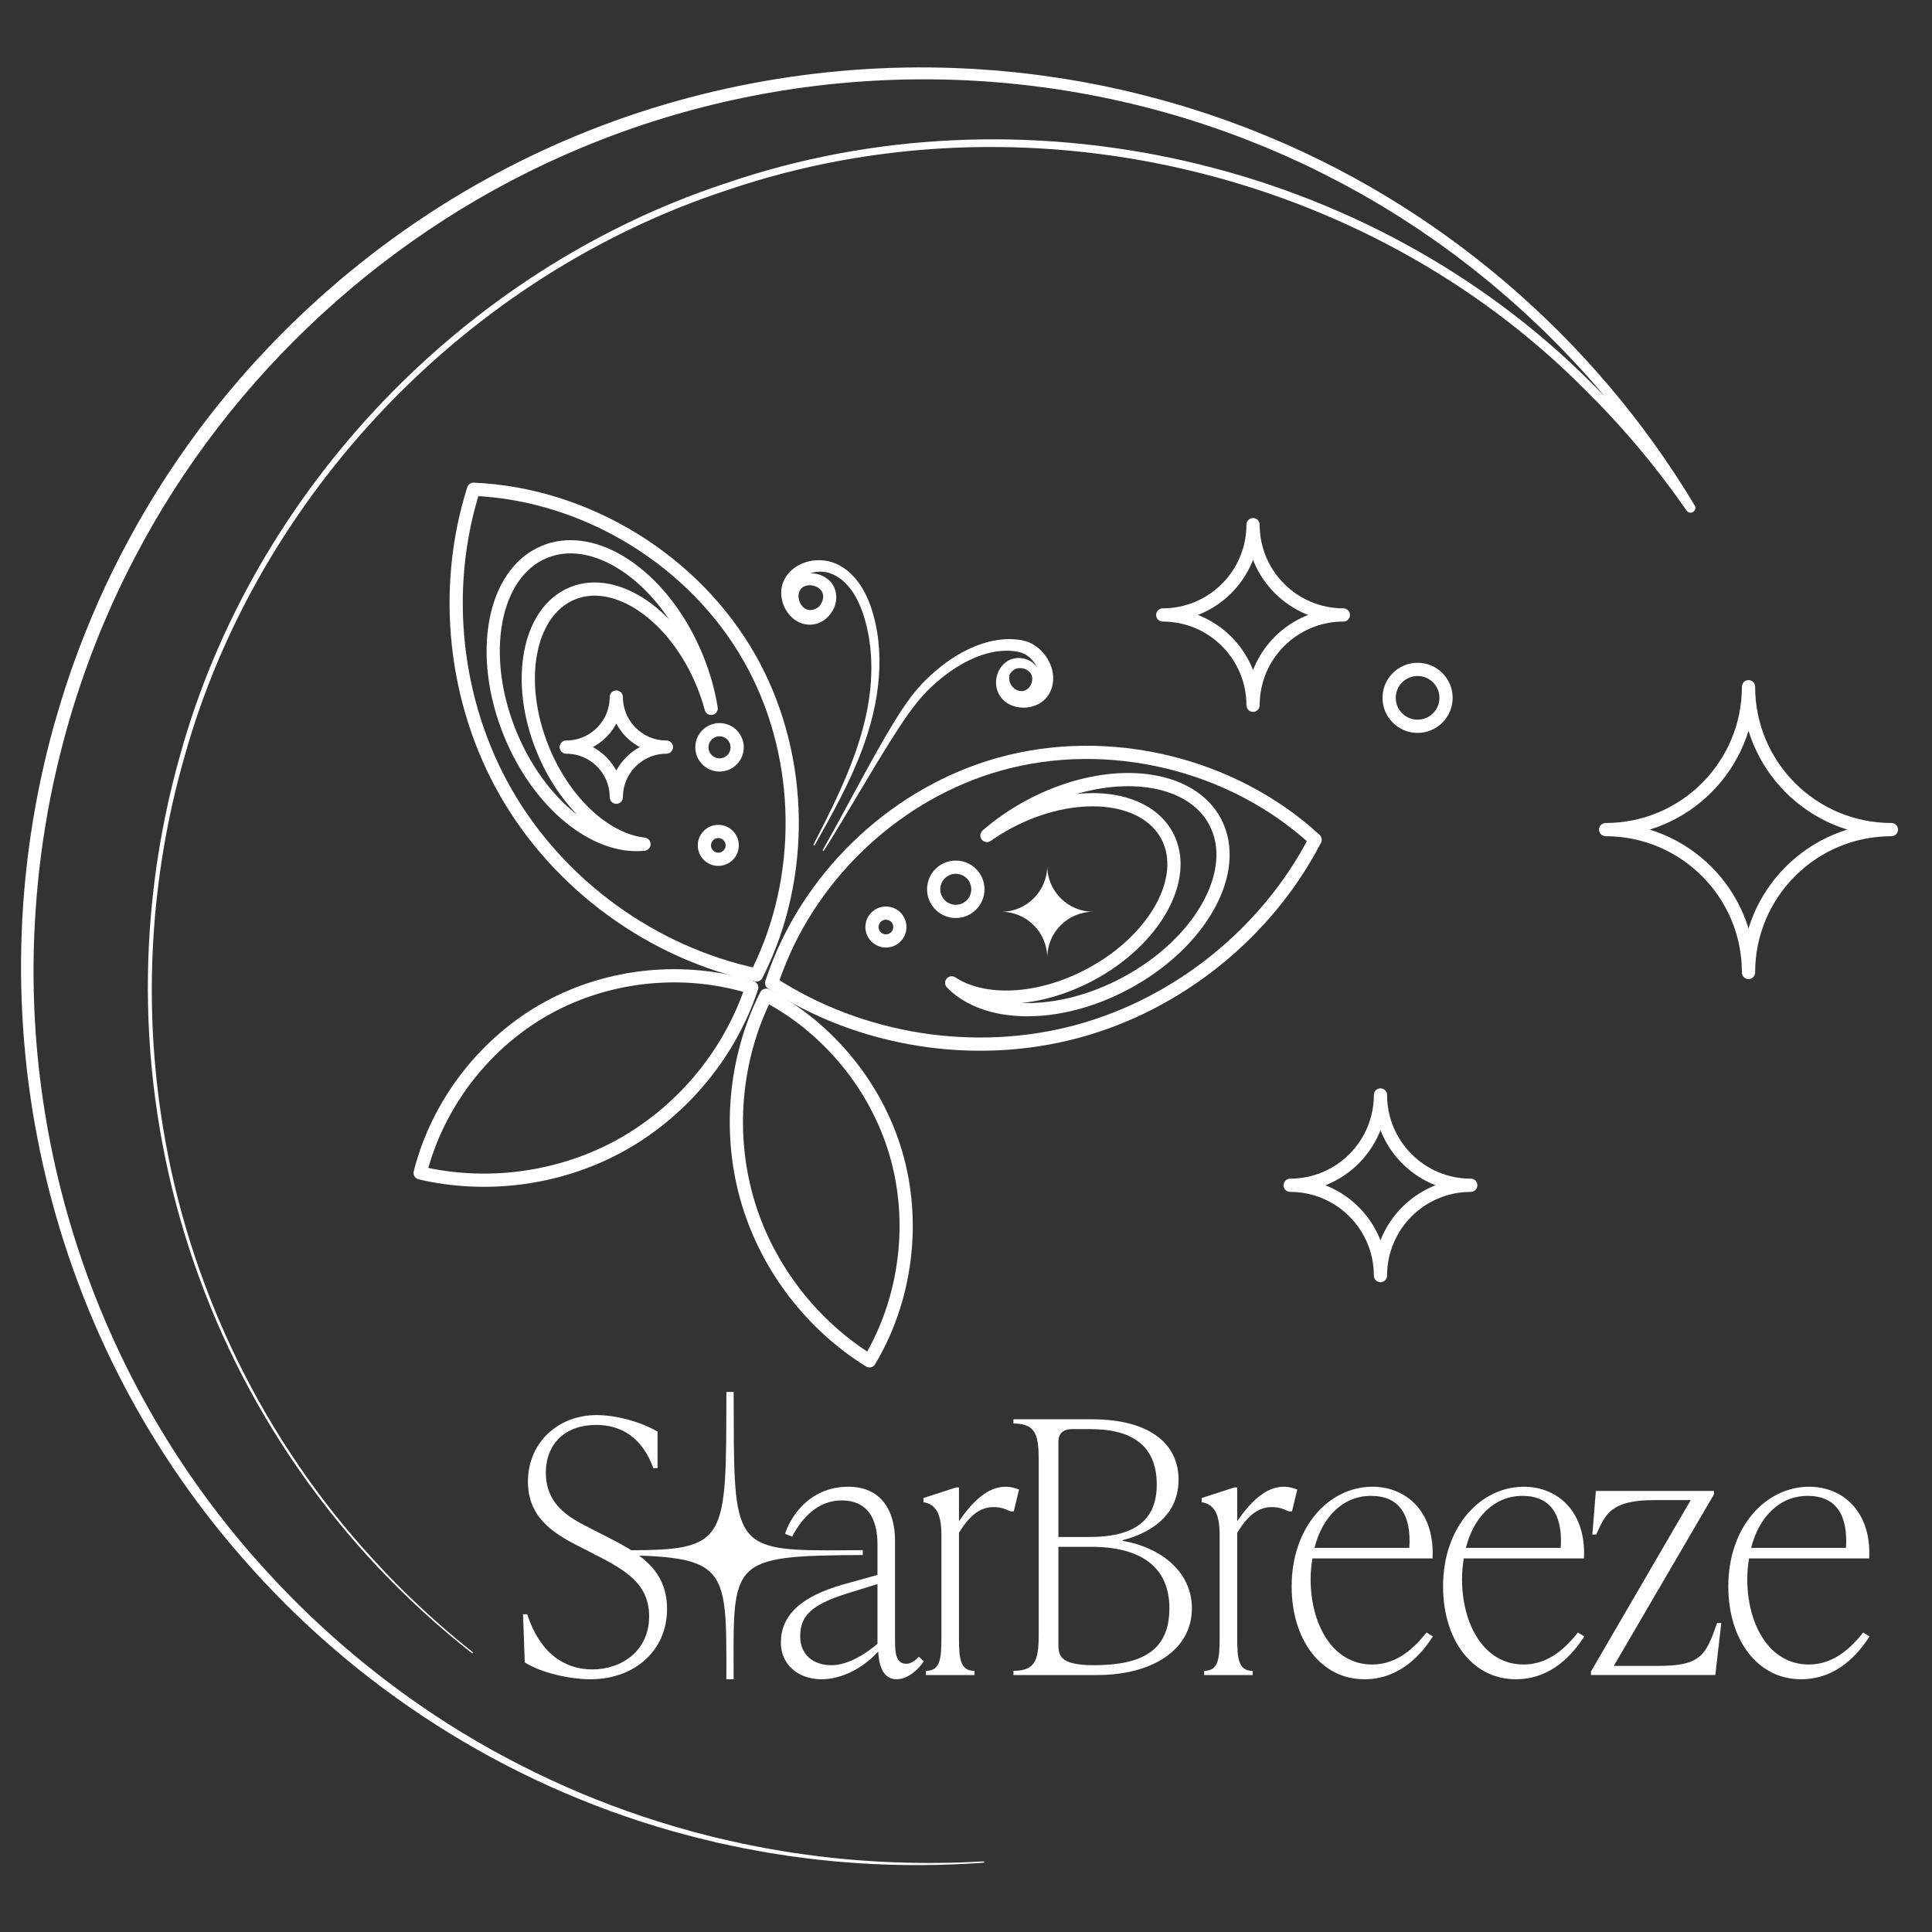 <?xml version="1.0" encoding="UTF-8"?>
<svg xmlns="http://www.w3.org/2000/svg" id="Logo_Detailed_Pink_Lace_Baclkground" data-name="Logo Detailed Pink Lace Baclkground" viewBox="0 0 4000 4000">
  <rect x="0" y="0" width="4000" height="4000" fill="#333333" stroke="none"/>
  <defs>
    <style>
      .cls-1 {
        fill: none;
        stroke: #fff;
        stroke-linejoin: round;
        stroke-width: 27.36px;
      }

      .cls-2 {
        fill: #fff;
      }
    </style>
  </defs>
  <path id="star" class="cls-1" d="m2594.3,1460.18h0c0-103.27-83.71-186.98-186.98-186.98h0c103.27,0,186.98-83.71,186.98-186.98h0c0,103.27,83.71,186.98,186.98,186.98h0c-103.27,0-186.98,83.71-186.98,186.98Z"></path>
  <path id="star-2" data-name="star" class="cls-1" d="m2858.12,2640.97h0c0-103.27-83.71-186.98-186.98-186.98h0c103.27,0,186.98-83.71,186.98-186.98h0c0,103.27,83.71,186.98,186.98,186.98h0c-103.27,0-186.98,83.71-186.98,186.98Z"></path>
  <circle id="circle" class="cls-1" cx="2934.96" cy="1444.81" r="58.91"></circle>
  <path id="star-3" data-name="star" class="cls-1" d="m3620.13,2013.44h0c0-163.39-132.45-295.84-295.84-295.84h0c163.39,0,295.84-132.45,295.84-295.84h0c0,163.39,132.45,295.84,295.84,295.84h0c-163.39,0-295.84,132.45-295.84,295.84Z"></path>
  <g id="Butterfly">
    <g>
      <path class="cls-1" d="m1578.9,1992.14c-4.04,8.89-8.27,17.7-12.71,26.4-215.21-45.45-408.57-185.94-518.21-376.64-108.18-188.14-133.13-422.13-67.52-628.95,233.44,10.04,457.42,147.42,572.27,350.87,106.98,189.51,115.97,430.46,26.16,628.31Z"></path>
      <path class="cls-1" d="m873.85,2413.49c-1.4,4.94-2.74,9.9-3.99,14.88,136.03,31.85,283.48,12.99,406.89-52.59,130.75-69.48,233.14-190.66,279.65-331.26-138.71-43.42-294.91-27.99-422.34,41.99-125.35,68.84-221.1,189.49-260.2,326.99Z"></path>
      <path class="cls-1" d="m1607.29,2007.61c-3.43,9.14-6.67,18.36-9.69,27.66,184.3,120.05,420.37,157.46,632.74,100.17,209.54-56.52,392.65-204.32,492.51-396.94-172.15-157.99-427.66-219.24-652.74-156.62-209.66,58.33-386.41,222.34-462.82,425.74Z"></path>
      <path class="cls-1" d="m1807.83,2804.11c-2.5,4.48-5.07,8.93-7.7,13.34-118.7-73.67-209.61-191.28-250.49-324.93-43.31-141.59-30.01-299.68,36.54-431.97,128.78,67.4,228.31,188.76,268.92,328.35,39.95,137.32,22.32,290.33-47.26,415.2Z"></path>
    </g>
    <path class="cls-2" d="m1703.05,1760.44c43.94-77.59,84.66-156.87,129.24-234.12,23.1-38.8,45.95-78.13,77.1-111.27,23.96-24.43,50.83-46.73,80.87-63.36,36.02-19.85,77.79-32.77,119.35-27.18,8.59,1.25,18.08,3.56,26.16,7.83,36.62,19.42,58.47,68.62,35.2,106.15-15.32,24.08-48.05,32.22-74.1,22.84-27.34-9.56-40.57-37.21-32.23-64.58,4.11-13.37,13.85-25.51,26.97-31.01,20.52-8.41,46.35-.87,57.31,18.77,12.38,21.45-1.67,52.86-26.31,56.9-16.45,2.76-32.28-9.66-36.38-25.03-1.6-5.9-1.26-12.39,1.32-17.76l2.56.96c-2.69,10.13,2.69,20.61,10.75,26.45,17.56,12.95,36.47-1.65,36.34-21.28-.14-18.72-25.58-27.48-39.38-17.05-12.68,9.26-14.68,31.44-3.15,41.82,2.9,2.7,6.47,4.66,10.28,5.97,12.92,4.19,29.06,1.59,38.64-8.09,8.19-8.88,10.19-21.56,7.61-33.66-3.31-15.67-14.26-30.45-28.16-38.81-9.61-5.23-21.29-6.84-32.38-7.54-39.56-1.67-78.33,13.87-111.37,34.85-20.59,13.09-39.47,28.77-57.04,45.69-30.99,30.91-54.65,68.75-78.26,105.49-47.27,75.32-91.09,153.15-138.59,228.43,0,0-2.35-1.4-2.35-1.4h0Z"></path>
    <path class="cls-2" d="m1683.88,1749.42c62.21-121.56,127.93-251.36,119.42-391.67-.68-11.73-2.1-24.44-3.99-36.03,0,0-.68-4.47-.68-4.47l-.88-4.44c-.99-5.18-2.48-12.63-3.84-17.65-4.19-17.27-9.8-34.54-17.62-50.51-9.52-19.1-22.32-37.23-40.09-49-1.97-1.19-4.93-3.2-7.04-4.13,0,0-3.61-1.86-3.61-1.86,0,0-3.74-1.53-3.74-1.53-19.93-8.36-45.98-4.93-62.5,8.77-5.55,4.66-9.87,10.25-12.46,16.88-5.58,14.66.38,33.33,12.05,43.83,5.96,5.4,14.01,8.46,21.97,6.94,12-2.3,22.09-14.89,23.22-26.72,2.43-18.29-17.92-29.04-33.94-25.39-19.73,4.16-21.05,28.06-9.77,41.94,13.57,17.26,38.77,6.2,44.87-12.45,5.6-16-7.21-32.65-22.56-37.2-5.47-1.79-11.46-2.05-17.22-.59l-.92-2.58c5.94-2.67,12.82-3.37,19.4-2.3,9.96,1.65,19.46,7.1,25.9,15.05,12.43,14.95,10.16,35.9-2.23,50.14-16.04,19-44.04,21.6-61.59,2.88-20.07-20.87-19.96-57.72,6.54-73.35,17.68-10.45,40.34-8.81,57.33,2.29,22.67,14.65,27.3,44.26,14.52,67.05-20.49,37.07-66.87,40.5-92.48,6.56-15.37-20.02-19.84-49.2-7.16-71.68,19.27-34.63,65.17-46.26,100.91-33.16,39,14.47,63.07,51.39,76.45,88.8,33.52,96.35,18.35,202.89-16.66,296.63-26.05,70.05-62.61,135.33-99.2,200.21,0,0-2.41-1.29-2.41-1.29h0Z"></path>
    <g>
      <path class="cls-1" d="m1276.01,1650.49h0c0-57.27-46.42-103.69-103.69-103.69h0c57.27,0,103.69-46.42,103.69-103.69h0c0,57.27,46.42,103.69,103.69,103.69h0c-57.27,0-103.69,46.42-103.69,103.69Z"></path>
      <circle class="cls-1" cx="1487.15" cy="1750.26" r="28.82"></circle>
      <circle class="cls-1" cx="1489.71" cy="1547.27" r="36.5"></circle>
      <path class="cls-1" d="m1416.82,1307.77c-73.27-131.47-194.74-204.01-289.23-165.35-106.64,43.63-138.53,212.36-71.22,376.88,59.55,145.57,176.81,239.06,276.9,228.45-78.75-8.71-163.68-84.55-209.24-195.92-57.75-141.16-30.39-285.93,61.11-323.36,91.5-37.43,212.48,46.65,270.23,187.81,6.87,16.79,12.53,33.63,17.03,50.34-5.52-34.44-15.4-69.97-29.86-105.3-7.67-18.75-16.3-36.63-25.72-53.54Z"></path>
    </g>
    <g>
      <path class="cls-2" d="m2168.2,1982.96h0c0-52.61-42.65-95.26-95.26-95.26h0c52.61,0,95.26-42.65,95.26-95.26h0c0,52.61,42.65,95.26,95.26,95.26h0c-52.61,0-95.26,42.65-95.26,95.26Z"></path>
      <circle class="cls-1" cx="1978.82" cy="1841.18" r="45.78"></circle>
      <circle class="cls-1" cx="1834.22" cy="1919.31" r="28.82"></circle>
      <path class="cls-1" d="m2187.69,1643.32c140.44-54.15,280.2-32.16,328.07,58,54.03,101.76-29.43,251.83-186.42,335.19-138.91,73.76-288.84,70.58-358.97-1.63,66.09,43.7,179.88,39.76,286.16-16.67,134.7-71.52,206.31-200.28,159.95-287.6-46.36-87.31-193.14-100.11-327.84-28.59-16.02,8.51-31.15,17.83-45.3,27.79,26.28-22.93,56.61-43.91,90.32-61.81,17.89-9.5,35.96-17.72,54.02-24.69Z"></path>
    </g>
  </g>
  <g id="Moon">
    <path class="cls-2" d="m977.72,3423.26c-561.63-441.21-798.87-1172.42-604.93-1859.49,151.66-548.12,587.46-1004.76,1127.21-1183.44,616.04-212.34,1334.54-49.29,1795.08,412.74,21.56,21.12,45.31,45.75,65.72,68.06,53.2,58.22,102.54,119.97,147.52,184.76,0,0-16.73,10.81-16.73,10.81-89.33-148.21-199.76-283.76-326.66-401.39-25.04-23.59-53.87-48.29-80.28-70.53-5.55-4.4-29.22-23.62-35.65-28.75-8.99-6.55-27.86-21.58-36.36-27.85-5.86-4.17-30.3-22.09-37.04-26.93-9.32-6.11-28.89-20.15-37.7-26-6.14-3.93-31.3-20.52-38.34-25.05-9.63-5.66-29.85-18.67-38.95-24.08-6.41-3.67-32.24-18.88-39.55-23.09-9.91-5.19-30.74-17.14-40.11-22.08-25.81-13.47-55.39-28.67-81.82-41.11-10.26-4.58-24.52-11.33-34.69-15.9-2.31-1.07-4.62-2.13-6.97-3.11-5.78-2.3-29.8-12.92-35.06-15.04,0,0-3.51-1.5-3.51-1.5,0,0-3.54-1.42-3.54-1.42,0,0-14.17-5.67-14.17-5.67-8.87-3.66-19.67-7.9-28.38-11.23-440.57-168.81-934.23-162.01-1369.55,20.17-394.24,163.8-727.3,469.7-924.34,848.39-117.84,224.93-187.93,475.01-205.02,728.32-35.19,502.74,138.97,1001.94,480.6,1372.99,109.97,120.27,236.14,225.93,373.56,313.54,154.97,98.13,325.09,173.44,502.08,221.71,0,0,7.37,2.09,7.37,2.09,2.46.69,4.94,1.27,7.41,1.91,0,0,14.84,3.77,14.84,3.77,20.14,5.45,39.86,9.76,59.59,14.21,20.72,4.97,46.76,9.57,67.54,13.78,15.13,2.48,33.94,5.8,49.1,8.3,0,0,3.79.54,3.79.54,0,0,30.35,4.29,30.35,4.29,121.46,16.67,244.77,20.89,367.18,13.75,0,0,.19,2.73.19,2.73-86.83,6.28-174.2,6.8-261.14,1.07-14.51-1.29-31.66-2.11-46-3.58-17.92-2.01-43.63-4.13-61.17-6.69,0,0-30.52-3.96-30.52-3.96,0,0-3.82-.49-3.82-.49-5.01-.71-20.89-3.33-26.6-4.18-20.17-2.88-47.99-8.24-68.21-11.98-12.22-2.35-39.83-8.42-52.71-11.14-14.13-3.47-30.61-7.29-44.89-10.85-13.24-3.27-38.6-10.35-52.05-13.97-345.46-98.24-655.72-296.7-890.98-568C88.31,2752.12-55.44,2101.94,112.03,1500.55c7.38-25.65,16.37-55.91,24.74-81.4,4.26-13.56,10.52-30.42,15.02-43.91,15.39-43.14,33.15-87.28,51.59-129.3,74.35-167.28,173.6-323.61,293.54-461.92,5.71-6.86,14.54-16.42,20.51-23.17,5.79-6.54,14.82-16.64,20.79-22.92,7.41-7.81,24.56-26.24,31.96-33.66,10.16-10.1,22.52-22.95,32.77-32.86,12.79-12.2,31.89-30.83,45-42.47,16.3-15.09,41.15-36.77,57.99-51.18,27-22.37,56.66-46.52,84.8-67.34,111.28-83.49,232.35-154.53,359.49-210.94,258.96-115.24,544.86-169.46,828.02-158.57,0,0,30.88,1.45,30.88,1.45,0,0,7.72.36,7.72.36,14.07,1.08,32.16,2.16,46.25,3.29,0,0,7.69.73,7.69.73,0,0,30.77,2.92,30.77,2.92,15.15,1.42,31.11,3.72,46.05,5.36,23.53,3.16,52.99,7.42,76.39,11.56,18.74,2.87,42.4,7.92,60.76,11.34,0,0,30.2,6.57,30.2,6.57,5.03,1.12,10.08,2.13,15.08,3.34,9.44,2.43,27.74,6.64,37.54,9.12,19.61,5.12,47.53,12.47,67.04,18.41,18.8,5.19,40.77,12.51,59.02,18.31,0,0,7.35,2.36,7.35,2.36,0,0,7.3,2.54,7.3,2.54,8.8,3.23,27.22,9.3,36.47,12.71,12.41,4.85,38.04,13.96,50.54,19.22,379.59,149.39,703.81,426.14,913.37,775.91,2.84,4.72,1.32,10.86-3.41,13.69-4.53,2.71-10.36,1.39-13.32-2.88-35.47-51.33-73.71-100.74-114.46-147.99-30.22-35.02-62.88-70-95.9-102.5-455.28-458.46-1166.23-621.49-1776.99-412.72-536.46,176.09-970.39,628.44-1122.55,1172.38-71.22,248.16-86.56,512.27-44.59,767.02,52.01,320.99,196.87,625.76,412.15,869.45,28.46,31.92,58.18,64.06,88.85,93.87,44.73,43.91,91.8,85.46,140.96,124.36,0,0-1.69,2.15-1.69,2.15h0Z"></path>
  </g>
  <g id="StarBreeze">
    <path class="cls-2" d="m1235.6,2929.76c-82.19,0-142.56,58.91-142.56,137.46,0,72.01,48.73,105.46,103.28,133.11l35.64,18.18c64.01,32.73,112.01,61.1,112.01,128.01,0,70.55-56,109.83-117.83,109.83-58.19,0-109.1-34.91-134.56-114.19h-8.73l3.63,99.65c32.73,21.09,92.38,34.91,136.02,34.91,91.65,0,158.56-59.64,158.56-145.47s-64.01-118.56-128.02-151.29l-35.64-18.18c-41.46-21.09-87.28-48-87.28-112.74,0-59.64,40-98.92,104.01-98.92,51.64,0,95.28,25.46,118.56,89.47h8.73v-75.65c-34.92-20.36-85.83-34.18-125.83-34.18h0Z"></path>
    <path class="cls-2" d="m1756.35,3078.14c-84.37,0-122.19,68.37-130.92,97.46l14.55,5.82c22.55-42.91,56-74.92,102.55-74.92,74.19,0,74.19,72.74,74.19,93.83v60.37l-70.55,19.64c-90.19,25.46-129.47,65.46-129.47,120.74,0,44.37,34.92,75.65,84.37,75.65,39.28,0,84.38-21.09,117.1-57.46,1.46,26.18,8.73,57.46,37.83,57.46,24,0,45.1-20.37,56.73-37.1l-10.18-9.45c-5.82,5.82-15.28,14.54-26.19,14.54-23.27,0-23.27-27.64-23.27-50.91v-203.66c0-64.01-29.82-112.01-96.74-112.01h0Zm-34.91,369.49c-38.55,0-64.73-22.55-64.73-59.64,0-42.19,22.55-65.46,96.73-88.74l63.28-19.64v123.65c-21.82,18.91-59.64,44.37-95.28,44.37h0Z"></path>
    <path class="cls-2" d="m2082.19,3078.14c-36.37,0-66.92,28.37-96.74,71.28v-69.83h-5.82l-67.64,21.82v8.73c24.73,4.36,37.1,21.82,37.1,68.37v209.48c0,46.55-2.18,71.28-32,71.28v8.73h100.37v-8.73c-29.82,0-32.01-24.73-32.01-71.28v-214.57c21.82-35.64,43.64-53.1,71.28-53.1,12.36,0,21.82,2.18,34.91,8.73h7.27l10.91-45.1c-10.18-4.36-20.37-5.82-27.64-5.82h0Z"></path>
    <path class="cls-2" d="m2261.11,2938.49h-162.92v8.73c49.46,0,52.37,27.64,52.37,81.46v349.13c0,53.82-2.91,81.46-52.37,81.46v8.73h173.11c112.74,0,196.38-50.91,196.38-138.19,0-77.1-66.19-126.56-143.29-139.65v-1.45c50.91-13.09,115.65-46.55,115.65-125.1s-65.46-125.11-178.93-125.11h0Zm-69.82,243.66v-197.11c0-17.45,10.18-26.18,27.64-26.18h39.28c86.56,0,136.74,34.91,136.74,114.92,0,71.28-42.91,108.38-138.92,108.38h-64.73Zm73.46,265.48c-73.46,0-73.46-21.82-73.46-46.55v-198.56h67.64c101.83,0,162.2,40.73,162.2,127.29s-55.28,117.83-156.38,117.83h0Z"></path>
    <path class="cls-2" d="m2658.23,3078.14c-36.37,0-66.92,28.37-96.74,71.28v-69.83h-5.82l-67.64,21.82v8.73c24.73,4.36,37.1,21.82,37.1,68.37v209.48c0,46.55-2.18,71.28-32,71.28v8.73h100.37v-8.73c-29.82,0-32.01-24.73-32.01-71.28v-214.57c21.82-35.64,43.64-53.1,71.28-53.1,12.36,0,21.82,2.18,34.91,8.73h7.27l10.91-45.1c-10.18-4.36-20.37-5.82-27.64-5.82h0Z"></path>
    <path class="cls-2" d="m2841.51,3078.14c-88.74,0-167.29,81.47-167.29,206.57,0,109.1,59.64,192.02,150.56,192.02,74.19,0,118.56-52.37,141.83-88.74l-13.09-8c-24.73,30.55-59.64,66.19-112.74,66.19-82.19,0-127.29-83.64-127.29-176.74,0-14.55,1.45-29.1,3.64-42.92h248.75c5.09-96.01-53.82-148.38-124.37-148.38h0Zm-120.01,126.56c16-63.28,58.18-107.65,117.1-107.65s83.64,40.01,79.28,107.65h-196.38Z"></path>
    <path class="cls-2" d="m3154.98,3078.14c-88.74,0-167.29,81.47-167.29,206.57,0,109.1,59.64,192.02,150.56,192.02,74.19,0,118.56-52.37,141.83-88.74l-13.09-8c-24.73,30.55-59.64,66.19-112.74,66.19-82.19,0-127.29-83.64-127.29-176.74,0-14.55,1.45-29.1,3.64-42.92h248.75c5.09-96.01-53.82-148.38-124.37-148.38h0Zm-120.01,126.56c16-63.28,58.18-107.65,117.1-107.65s83.64,40.01,79.28,107.65h-196.38Z"></path>
    <path class="cls-2" d="m3548.46,3086.86h-244.39l-7.27,90.19h8c19.64-43.64,31.27-71.28,121.46-71.28h74.19l-206.57,354.94v7.27h257.48l12.36-107.65h-8.73c-23.27,66.92-33.46,88.74-122.19,88.74h-91.65l207.29-354.94v-7.27h0Z"></path>
    <path class="cls-2" d="m3745.55,3078.14c-88.74,0-167.29,81.47-167.29,206.57,0,109.1,59.64,192.02,150.56,192.02,74.19,0,118.56-52.37,141.83-88.74l-13.09-8c-24.73,30.55-59.64,66.19-112.74,66.19-82.19,0-127.29-83.64-127.29-176.74,0-14.55,1.45-29.1,3.64-42.92h248.75c5.09-96.01-53.82-148.38-124.37-148.38h0Zm-120.01,126.56c16-63.28,58.18-107.65,117.1-107.65s83.64,40.01,79.28,107.65h-196.38Z"></path>
    <g>
      <path class="cls-2" d="m1510.56,3300.15c-5.6-24.25-14.85-42.43-30.12-56.72-13.48-12.62-31.32-21.46-55.91-27.41,29.17-7.07,50.83-19.78,65.54-42.63,10.12-15.72,16.67-35.48,20.92-61.23,4.01,26.16,10.34,46.1,20.39,62.01,14.13,22.35,34.93,34.91,62.97,41.95-22.42,5.41-39.65,13.39-52.88,25.22-16.23,14.52-25.58,33.27-30.92,58.82Z"></path>
      <path class="cls-2" d="m1510.61,3167.44c2.38,5.24,5.03,10.16,7.97,14.82,9.08,14.36,20.23,25.17,33.61,33.31-7.69,4.13-14.59,8.92-20.81,14.49-8.53,7.63-15.56,16.42-21.27,26.78-5.35-9.31-11.75-17.36-19.33-24.45-6.83-6.39-14.54-11.91-23.38-16.65,14.1-8.26,25.85-19.32,35.39-34.14,2.86-4.45,5.46-9.15,7.82-14.15m8.35-285.51h-15.06c-.59,311.86,3.61,327.72-209.35,327.72-19.17,0-40.12-.13-62.97-.18v10.04c277.55.64,272.53,11.53,272.32,257.26h15.06c-.64-246.58-11.53-255.77,267.3-257.26v-10.04c-25.65.14-48.81.35-69.76.35-204.73,0-196.57-20.29-197.54-327.89h0Z"></path>
    </g>
  </g>
</svg>
